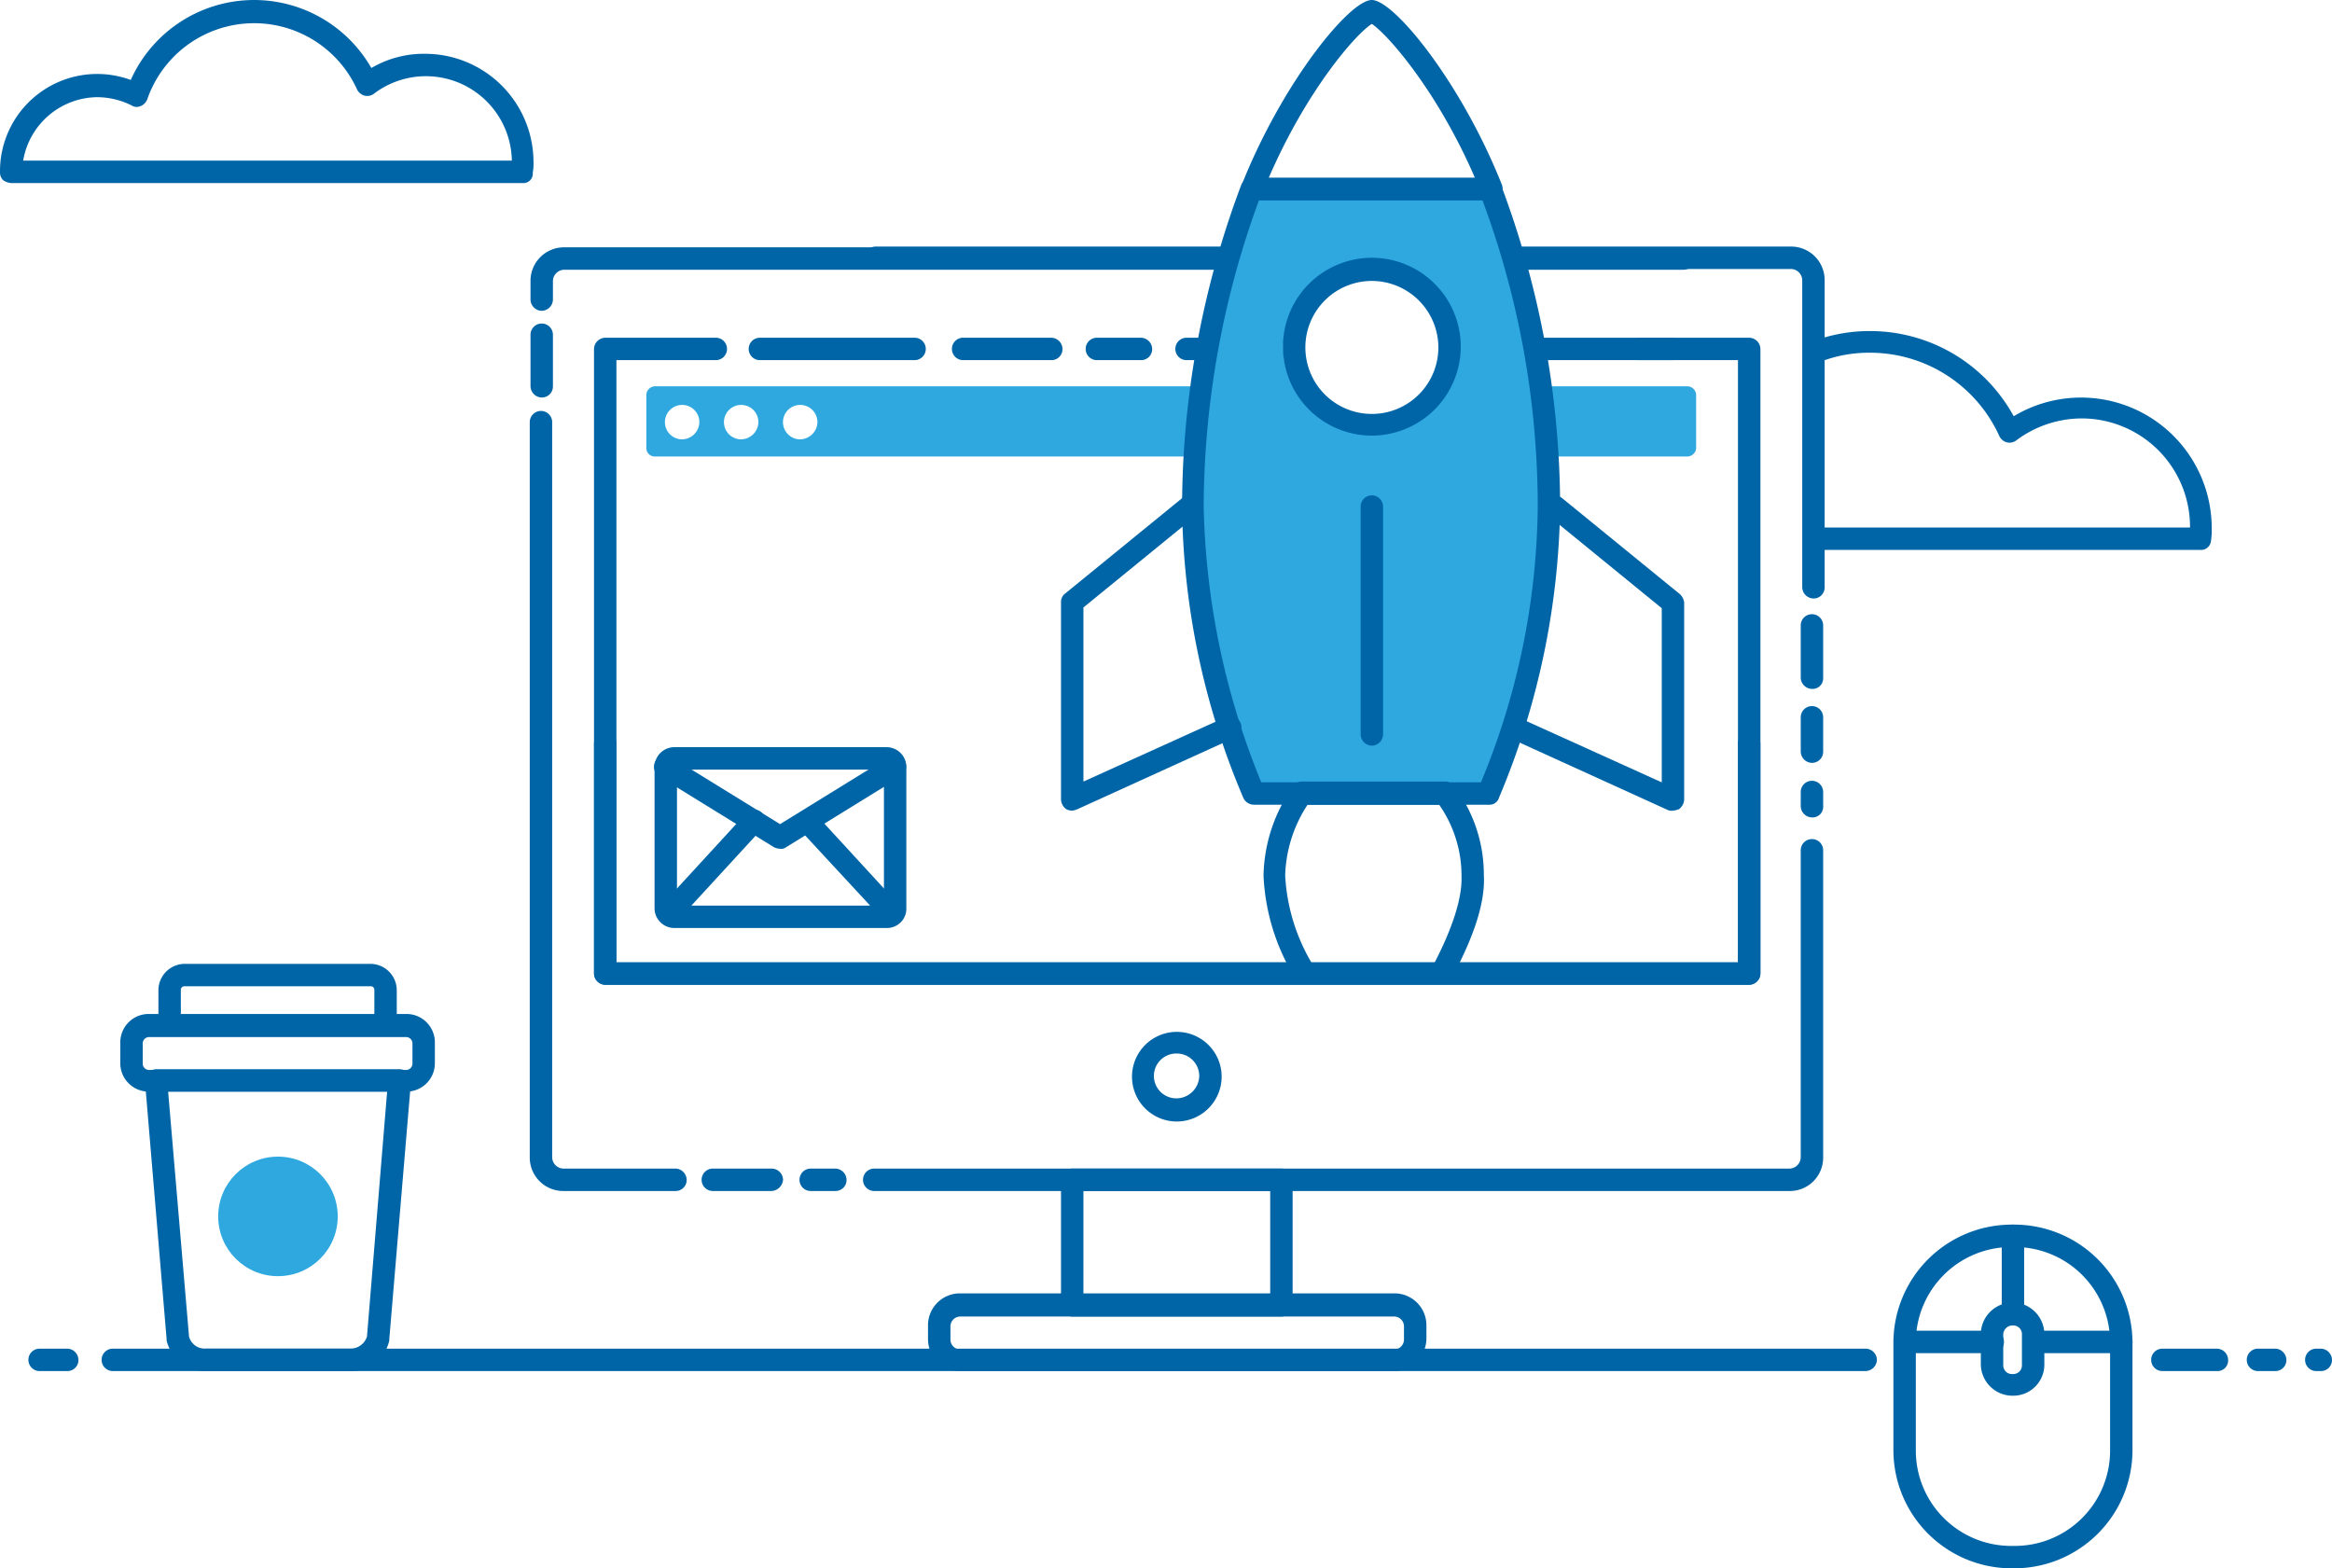 <svg xmlns="http://www.w3.org/2000/svg" viewBox="16793.477 3158.637 203.148 136.625"><defs><style>.a{fill:#2fa8e0;}.b{fill:#0065a7;}</style></defs><g transform="translate(16651.877 2842.637)"><g transform="translate(197.903 349.652)"><path class="a" d="M318.771,367.7h-22.2c-2.083,4.3-8.787,4.231-11.521.521a1.039,1.039,0,0,1-.2-.521H228.881a.782.782,0,0,0-.781.716V373.1a.739.739,0,0,0,.781.716h89.89a.782.782,0,0,0,.781-.716v-4.687A.782.782,0,0,0,318.771,367.7Zm-87.612,4.621a1.5,1.5,0,1,1,1.562-1.5A1.529,1.529,0,0,1,231.159,372.321Zm5.142,0a1.5,1.5,0,1,1,1.562-1.5A1.529,1.529,0,0,1,236.3,372.321Zm5.142,0a1.5,1.5,0,1,1,1.562-1.5A1.529,1.529,0,0,1,241.444,372.321Z" transform="translate(-228.1 -367.7)"/></g><g transform="translate(306.54 422.683)"><g transform="translate(0 0)"><path class="b" d="M405.545,509.842h-.26A10.306,10.306,0,0,1,395,499.557v-9.373A10.306,10.306,0,0,1,405.284,479.9h.26a10.306,10.306,0,0,1,10.284,10.284v9.373A10.306,10.306,0,0,1,405.545,509.842Zm-.26-27.989a8.306,8.306,0,0,0-8.332,8.332v9.373a8.306,8.306,0,0,0,8.332,8.332h.26a8.306,8.306,0,0,0,8.332-8.332v-9.373a8.306,8.306,0,0,0-8.332-8.332Z" transform="translate(-395 -479.9)"/></g><g transform="translate(7.616 6.769)"><path class="b" d="M409.5,498.436h0a2.765,2.765,0,0,1-2.8-2.734v-2.669a2.767,2.767,0,0,1,5.533,0V495.7A2.709,2.709,0,0,1,409.5,498.436Zm0-6.119a.807.807,0,0,0-.846.781v2.669a.752.752,0,0,0,.781.781h.065a.752.752,0,0,0,.781-.781V493.1A.752.752,0,0,0,409.5,492.318Z" transform="translate(-406.7 -490.3)"/></g><g transform="translate(0.065 9.243)"><path class="b" d="M403.692,496.053h-7.616a.976.976,0,0,1,0-1.953h7.616a.976.976,0,0,1,0,1.953Z" transform="translate(-395.1 -494.1)"/></g><g transform="translate(11.261 9.243)"><path class="b" d="M420.892,496.053h-7.616a.976.976,0,0,1,0-1.953h7.616a.976.976,0,0,1,0,1.953Z" transform="translate(-412.3 -494.1)"/></g><g transform="translate(9.438)"><path class="b" d="M410.476,488.687a1,1,0,0,1-.976-.976v-6.835a.976.976,0,0,1,1.953,0v6.835A1,1,0,0,1,410.476,488.687Z" transform="translate(-409.5 -479.9)"/></g></g><g transform="translate(144.073 433.488)"><g transform="translate(6.379)"><path class="b" d="M308.814,498.453H156.176a.976.976,0,1,1,0-1.953h152.7a1,1,0,0,1,.976.976A1.014,1.014,0,0,1,308.814,498.453Z" transform="translate(-155.2 -496.5)"/></g><g transform="translate(0)"><path class="b" d="M148.785,498.453h-2.408a.976.976,0,1,1,0-1.953h2.408a1,1,0,0,1,.976.976A.959.959,0,0,1,148.785,498.453Z" transform="translate(-145.4 -496.5)"/></g><g transform="translate(184.922)"><path class="b" d="M435.228,498.453h-4.752a.976.976,0,1,1,0-1.953h4.752a1,1,0,0,1,.976.976A.922.922,0,0,1,435.228,498.453Z" transform="translate(-429.5 -496.5)"/></g><g transform="translate(193.254)"><path class="b" d="M444.773,498.453h-1.5a.976.976,0,1,1,0-1.953h1.5a1,1,0,0,1,.976.976A.959.959,0,0,1,444.773,498.453Z" transform="translate(-442.3 -496.5)"/></g><g transform="translate(198.331)"><path class="b" d="M451.467,498.453h-.391a.976.976,0,1,1,0-1.953h.391a1,1,0,0,1,.976.976A.959.959,0,0,1,451.467,498.453Z" transform="translate(-450.1 -496.5)"/></g></g><g transform="translate(152.08 399.967)"><g transform="translate(2.148 9.178)"><path class="b" d="M178.835,485.4h-12.5a3.484,3.484,0,0,1-3.45-2.669v-.13L161,460.141a.979.979,0,0,1,.26-.716,1.045,1.045,0,0,1,.716-.325H183.2a1.045,1.045,0,0,1,.716.325.979.979,0,0,1,.26.716L182.285,482.6v.13A3.415,3.415,0,0,1,178.835,485.4ZM164.84,482.4a1.433,1.433,0,0,0,1.5,1.041h12.5a1.52,1.52,0,0,0,1.5-1.041l1.757-21.35H163.018Z" transform="translate(-161 -459.1)"/></g><g transform="translate(8.527 16.793)"><circle class="a" cx="5.207" cy="5.207" r="5.207"/></g><g transform="translate(0 4.361)"><path class="b" d="M182.63,458.469H160.173A2.472,2.472,0,0,1,157.7,456v-1.823a2.472,2.472,0,0,1,2.473-2.473H182.63a2.472,2.472,0,0,1,2.473,2.473V456A2.472,2.472,0,0,1,182.63,458.469Zm-22.456-4.752a.56.56,0,0,0-.521.521v1.823a.56.56,0,0,0,.521.521H182.63a.56.56,0,0,0,.521-.521v-1.823a.56.56,0,0,0-.521-.521Z" transform="translate(-157.7 -451.7)"/></g><g transform="translate(3.32)"><path class="b" d="M163.776,451.314a1,1,0,0,1-.976-.976v-3.059A2.306,2.306,0,0,1,165.078,445h16.208a2.306,2.306,0,0,1,2.278,2.278v2.994a.976.976,0,0,1-1.953,0v-2.994a.307.307,0,0,0-.325-.326H165.078a.307.307,0,0,0-.325.326v3.059A.959.959,0,0,1,163.776,451.314Z" transform="translate(-162.8 -445)"/></g></g><g transform="translate(187.749 337.48)"><g transform="translate(0.065 6.704)"><path class="b" d="M213.576,365.744a1,1,0,0,1-.976-.976v-4.491a.976.976,0,0,1,1.953,0v4.491A.959.959,0,0,1,213.576,365.744Z" transform="translate(-212.6 -359.3)"/></g><g transform="translate(0 14.32)"><path class="b" d="M225.193,438.955h-9.764a2.917,2.917,0,0,1-2.929-2.929V371.976a.976.976,0,0,1,1.953,0v64.049a1,1,0,0,0,.976.976h9.764a1,1,0,0,1,.976.976A.959.959,0,0,1,225.193,438.955Z" transform="translate(-212.5 -371)"/></g><g transform="translate(14.971 80.322)"><path class="b" d="M241.553,474.353h-5.077a.976.976,0,1,1,0-1.953h5.142a1,1,0,0,1,.976.976A1.061,1.061,0,0,1,241.553,474.353Z" transform="translate(-235.5 -472.4)"/></g><g transform="translate(23.498 80.322)"><path class="b" d="M251.724,474.353h-2.148a.976.976,0,1,1,0-1.953h2.148a1,1,0,0,1,.976.976A.959.959,0,0,1,251.724,474.353Z" transform="translate(-248.6 -472.4)"/></g><g transform="translate(0.065 0.065)"><path class="b" d="M213.576,354.633a1,1,0,0,1-.976-.976v-1.627a2.917,2.917,0,0,1,2.929-2.929h97.506a.976.976,0,0,1,0,1.953H215.529a1,1,0,0,0-.976.976v1.627A1,1,0,0,1,213.576,354.633Z" transform="translate(-212.6 -349.1)"/></g><g transform="translate(29.03 51.617)"><path class="b" d="M337.877,458.958h-79.8a.976.976,0,1,1,0-1.953h79.736a1,1,0,0,0,.976-.976V429.276a.976.976,0,0,1,1.953,0v26.752A2.9,2.9,0,0,1,337.877,458.958Z" transform="translate(-257.1 -428.3)"/></g><g transform="translate(29.161 0)"><path class="b" d="M339.965,379.658a1,1,0,0,1-.976-.976V351.929a1,1,0,0,0-.976-.976H258.276a.976.976,0,1,1,0-1.953h79.736a2.917,2.917,0,0,1,2.929,2.929v26.752A.959.959,0,0,1,339.965,379.658Z" transform="translate(-257.3 -349)"/></g><g transform="translate(5.598 7.941)"><path class="b" d="M321.73,417.568H222.076a1,1,0,0,1-.976-.976V362.176a1,1,0,0,1,.976-.976h9.633a.976.976,0,1,1,0,1.953h-8.657v52.463h97.7V396.544a.976.976,0,1,1,1.953,0v20.048A1,1,0,0,1,321.73,417.568Z" transform="translate(-221.1 -361.2)"/></g><g transform="translate(5.598 7.941)"><path class="b" d="M321.73,417.568H222.076a1,1,0,0,1-.976-.976V396.544a.976.976,0,1,1,1.953,0v19.072h97.7V363.153H312.1a.976.976,0,0,1,0-1.953h9.633a1,1,0,0,1,.976.976v54.416A1,1,0,0,1,321.73,417.568Z" transform="translate(-221.1 -361.2)"/></g><g transform="translate(79.215 7.941)"><path class="b" d="M354.508,363.153H335.176a.976.976,0,1,1,0-1.953h19.332a.976.976,0,0,1,0,1.953Z" transform="translate(-334.2 -361.2)"/></g><g transform="translate(46.279 80.322)"><path class="b" d="M302.8,485.288H284.576a1,1,0,0,1-.976-.976V473.376a1,1,0,0,1,.976-.976H302.8a1,1,0,0,1,.976.976v10.935A1,1,0,0,1,302.8,485.288Zm-17.249-1.953h16.273v-8.983H285.553Z" transform="translate(-283.6 -472.4)"/></g><g transform="translate(34.693 91.192)"><path class="b" d="M306.417,495.869H268.6a2.778,2.778,0,0,1-2.8-2.8V491.9a2.778,2.778,0,0,1,2.8-2.8h37.818a2.778,2.778,0,0,1,2.8,2.8v1.172A2.863,2.863,0,0,1,306.417,495.869ZM268.6,491.118a.862.862,0,0,0-.846.846v1.172a.862.862,0,0,0,.846.846h37.818a.862.862,0,0,0,.846-.846v-1.172a.862.862,0,0,0-.846-.846Z" transform="translate(-265.8 -489.1)"/></g><g transform="translate(52.463 68.41)"><path class="b" d="M297.005,461.911a3.905,3.905,0,1,1,3.905-3.905A3.917,3.917,0,0,1,297.005,461.911Zm0-5.923a1.953,1.953,0,1,0,0,3.905,2,2,0,0,0,1.953-1.953A1.958,1.958,0,0,0,297.005,455.988Z" transform="translate(-293.1 -454.1)"/></g><g transform="translate(19.072 7.941)"><path class="b" d="M256.25,363.153H242.776a.976.976,0,1,1,0-1.953H256.25a.976.976,0,0,1,0,1.953Z" transform="translate(-241.8 -361.2)"/></g><g transform="translate(36.776 7.941)"><path class="b" d="M277.657,363.153h-7.681a.976.976,0,0,1,0-1.953h7.681a1,1,0,0,1,.976.976A.959.959,0,0,1,277.657,363.153Z" transform="translate(-269 -361.2)"/></g><g transform="translate(48.427 7.941)"><path class="b" d="M291.717,363.153h-3.84a.976.976,0,0,1,0-1.953h3.84a1,1,0,0,1,.976.976A.959.959,0,0,1,291.717,363.153Z" transform="translate(-286.9 -361.2)"/></g><g transform="translate(56.238 7.941)"><path class="b" d="M301.634,363.153h-1.757a.976.976,0,1,1,0-1.953h1.757a.976.976,0,0,1,0,1.953Z" transform="translate(-298.9 -361.2)"/></g><g transform="translate(110.719 32.025)"><path class="b" d="M383.576,404.709a1,1,0,0,1-.976-.976v-4.556a.976.976,0,1,1,1.953,0v4.556A.922.922,0,0,1,383.576,404.709Z" transform="translate(-382.6 -398.2)"/></g><g transform="translate(110.719 40.031)"><path class="b" d="M383.576,415.447a1,1,0,0,1-.976-.976v-2.994a.976.976,0,1,1,1.953,0v2.929A.976.976,0,0,1,383.576,415.447Z" transform="translate(-382.6 -410.5)"/></g><g transform="translate(110.719 46.54)"><path class="b" d="M383.576,423.689a1,1,0,0,1-.976-.976v-1.237a.976.976,0,1,1,1.953,0v1.237A.922.922,0,0,1,383.576,423.689Z" transform="translate(-382.6 -420.5)"/></g></g><g transform="translate(234.029 316)"><g transform="translate(11.586 16.468)"><path class="a" d="M327.306,341.3H306.477a78.555,78.555,0,0,0-5.077,27.663,66.928,66.928,0,0,0,5.272,24.995h20.5a66.929,66.929,0,0,0,5.272-24.995A81.532,81.532,0,0,0,327.306,341.3Zm-10.414,21.024a7.24,7.24,0,1,1,6.769-7.225A7.04,7.04,0,0,1,316.892,362.324Z" transform="translate(-301.4 -341.3)"/></g><g transform="translate(15.713)"><path class="b" d="M329.519,333.444H308.69a.789.789,0,0,1-.781-.456,1.108,1.108,0,0,1-.13-.911C311.294,323.225,317.152,316,319.1,316s7.811,7.225,11.326,16.077a.914.914,0,0,1-.13.911A.85.85,0,0,1,329.519,333.444Zm-19.4-1.953h17.965c-3.32-7.681-7.681-12.562-8.982-13.409C317.738,318.929,313.442,323.811,310.122,331.492Zm8.787-13.539Z" transform="translate(-307.74 -316)"/></g><g transform="translate(10.545 15.492)"><path class="b" d="M326.552,394.411h-20.5a1.021,1.021,0,0,1-.911-.586A66.348,66.348,0,0,1,299.8,368.44a79.954,79.954,0,0,1,5.142-27.989.979.979,0,0,1,.911-.651h20.829a.979.979,0,0,1,.911.651,79.954,79.954,0,0,1,5.142,27.989,67.59,67.59,0,0,1-5.337,25.385A.84.84,0,0,1,326.552,394.411ZM306.7,392.458h19.137a63.965,63.965,0,0,0,4.947-24.018,76.7,76.7,0,0,0-4.817-26.687H306.5a78.254,78.254,0,0,0-4.817,26.687A66.74,66.74,0,0,0,306.7,392.458Z" transform="translate(-299.8 -339.8)"/></g><g transform="translate(0 43.142)"><path class="b" d="M284.576,409.761a1.226,1.226,0,0,1-.521-.13,1.113,1.113,0,0,1-.456-.846V391.6a.928.928,0,0,1,.391-.781l10.219-8.332a.971.971,0,1,1,1.237,1.5l-9.894,8.071v15.166l12.367-5.6a.975.975,0,1,1,.846,1.757l-13.734,6.249A1.656,1.656,0,0,1,284.576,409.761Z" transform="translate(-283.6 -382.28)"/></g><g transform="translate(38.549 43.207)"><path class="b" d="M357.519,409.8a.825.825,0,0,1-.391-.065l-13.734-6.249a.975.975,0,1,1,.846-1.757l12.367,5.6V392.157l-9.894-8.071a.971.971,0,0,1,1.237-1.5l10.219,8.332a1.135,1.135,0,0,1,.391.781V408.82a1.113,1.113,0,0,1-.456.846A1.9,1.9,0,0,1,357.519,409.8Z" transform="translate(-342.824 -382.38)"/></g><g transform="translate(26.101 43.155)"><path class="b" d="M324.676,404.105a1,1,0,0,1-.976-.976V383.276a.976.976,0,0,1,1.953,0v19.853A1,1,0,0,1,324.676,404.105Z" transform="translate(-323.7 -382.3)"/></g><g transform="translate(19.332 22.456)"><path class="b" d="M321.046,365.992a7.746,7.746,0,1,1,7.746-7.746A7.764,7.764,0,0,1,321.046,365.992Zm0-13.474a5.793,5.793,0,1,0,5.793,5.793A5.806,5.806,0,0,0,321.046,352.518Z" transform="translate(-313.3 -350.5)"/></g><g transform="translate(17.64 68.085)"><path class="b" d="M326.257,438.174a1.206,1.206,0,0,1-.456-.13.969.969,0,0,1-.391-1.3c1.757-3.32,2.6-5.988,2.539-7.876A10.792,10.792,0,0,0,326,422.618H314.54a11.789,11.789,0,0,0-1.953,6.184,16.715,16.715,0,0,0,2.473,7.876.961.961,0,1,1-1.692.911A18.622,18.622,0,0,1,310.7,428.8a13.858,13.858,0,0,1,2.6-7.811.928.928,0,0,1,.781-.391h12.432a.928.928,0,0,1,.781.391,12.757,12.757,0,0,1,2.6,7.746c.13,2.278-.781,5.207-2.734,8.852A.89.89,0,0,1,326.257,438.174Z" transform="translate(-310.7 -420.6)"/></g></g><g transform="translate(198.552 381.091)"><g transform="translate(0.068 0)"><path class="b" d="M249.443,431.752H230.892a1.723,1.723,0,0,1-1.692-1.692V417.692A1.723,1.723,0,0,1,230.892,416h18.551a1.723,1.723,0,0,1,1.692,1.692V430.06A1.681,1.681,0,0,1,249.443,431.752Zm-18.29-1.953h18.03V417.953h-18.03Z" transform="translate(-229.2 -416)"/></g><g transform="translate(0 0.713)"><path class="b" d="M240.1,425.235a1.531,1.531,0,0,1-.521-.13l-10.024-6.184a.994.994,0,0,1,1.041-1.692l9.5,5.858,9.5-5.858a.994.994,0,0,1,1.041,1.692L240.62,425.1A.7.7,0,0,1,240.1,425.235Z" transform="translate(-229.096 -417.096)"/></g><g transform="translate(0.417 5.491)"><path class="b" d="M230.689,434.372a.835.835,0,0,1-.651-.26,1.007,1.007,0,0,1-.065-1.367l7.355-8.006a.968.968,0,1,1,1.432,1.3l-7.355,8.006A.829.829,0,0,1,230.689,434.372Z" transform="translate(-229.737 -424.437)"/></g><g transform="translate(12.433 5.531)"><path class="b" d="M256.531,434.393a1.045,1.045,0,0,1-.716-.326l-7.355-7.941a.968.968,0,0,1,1.432-1.3l7.355,8.006a.944.944,0,0,1-.065,1.367A.972.972,0,0,1,256.531,434.393Z" transform="translate(-248.197 -424.497)"/></g></g><g transform="translate(141.6 316)"><path class="b" d="M187.1,331.947H142.576a1.365,1.365,0,0,1-.716-.26.979.979,0,0,1-.26-.716,8.467,8.467,0,0,1,11.391-8.006,11.77,11.77,0,0,1,20.959-1.041,9.018,9.018,0,0,1,4.687-1.237,9.445,9.445,0,0,1,9.438,9.438,4,4,0,0,1-.065.911A.824.824,0,0,1,187.1,331.947Zm-43.48-1.953h42.569a7.486,7.486,0,0,0-11.977-5.858.987.987,0,0,1-.846.2,1.034,1.034,0,0,1-.651-.521,9.852,9.852,0,0,0-18.29.846,1.036,1.036,0,0,1-.586.586.822.822,0,0,1-.781-.065,6.762,6.762,0,0,0-2.994-.716A6.622,6.622,0,0,0,143.618,329.994Z" transform="translate(-141.6 -316)"/></g><g transform="translate(298.728 344.835)"><path class="b" d="M417.563,379.372H383.976a.976.976,0,1,1,0-1.953h32.675v-.065a9.445,9.445,0,0,0-9.438-9.438,9.545,9.545,0,0,0-5.663,1.888.987.987,0,0,1-.846.2,1.034,1.034,0,0,1-.651-.521,12.366,12.366,0,0,0-11.261-7.29,11.72,11.72,0,0,0-4.491.846.949.949,0,1,1-.716-1.757,13.971,13.971,0,0,1,5.207-.976,14.248,14.248,0,0,1,12.5,7.42,11.384,11.384,0,0,1,17.249,9.764,6.318,6.318,0,0,1-.065,1.107A.871.871,0,0,1,417.563,379.372Z" transform="translate(-382.999 -360.3)"/></g></g></svg>
